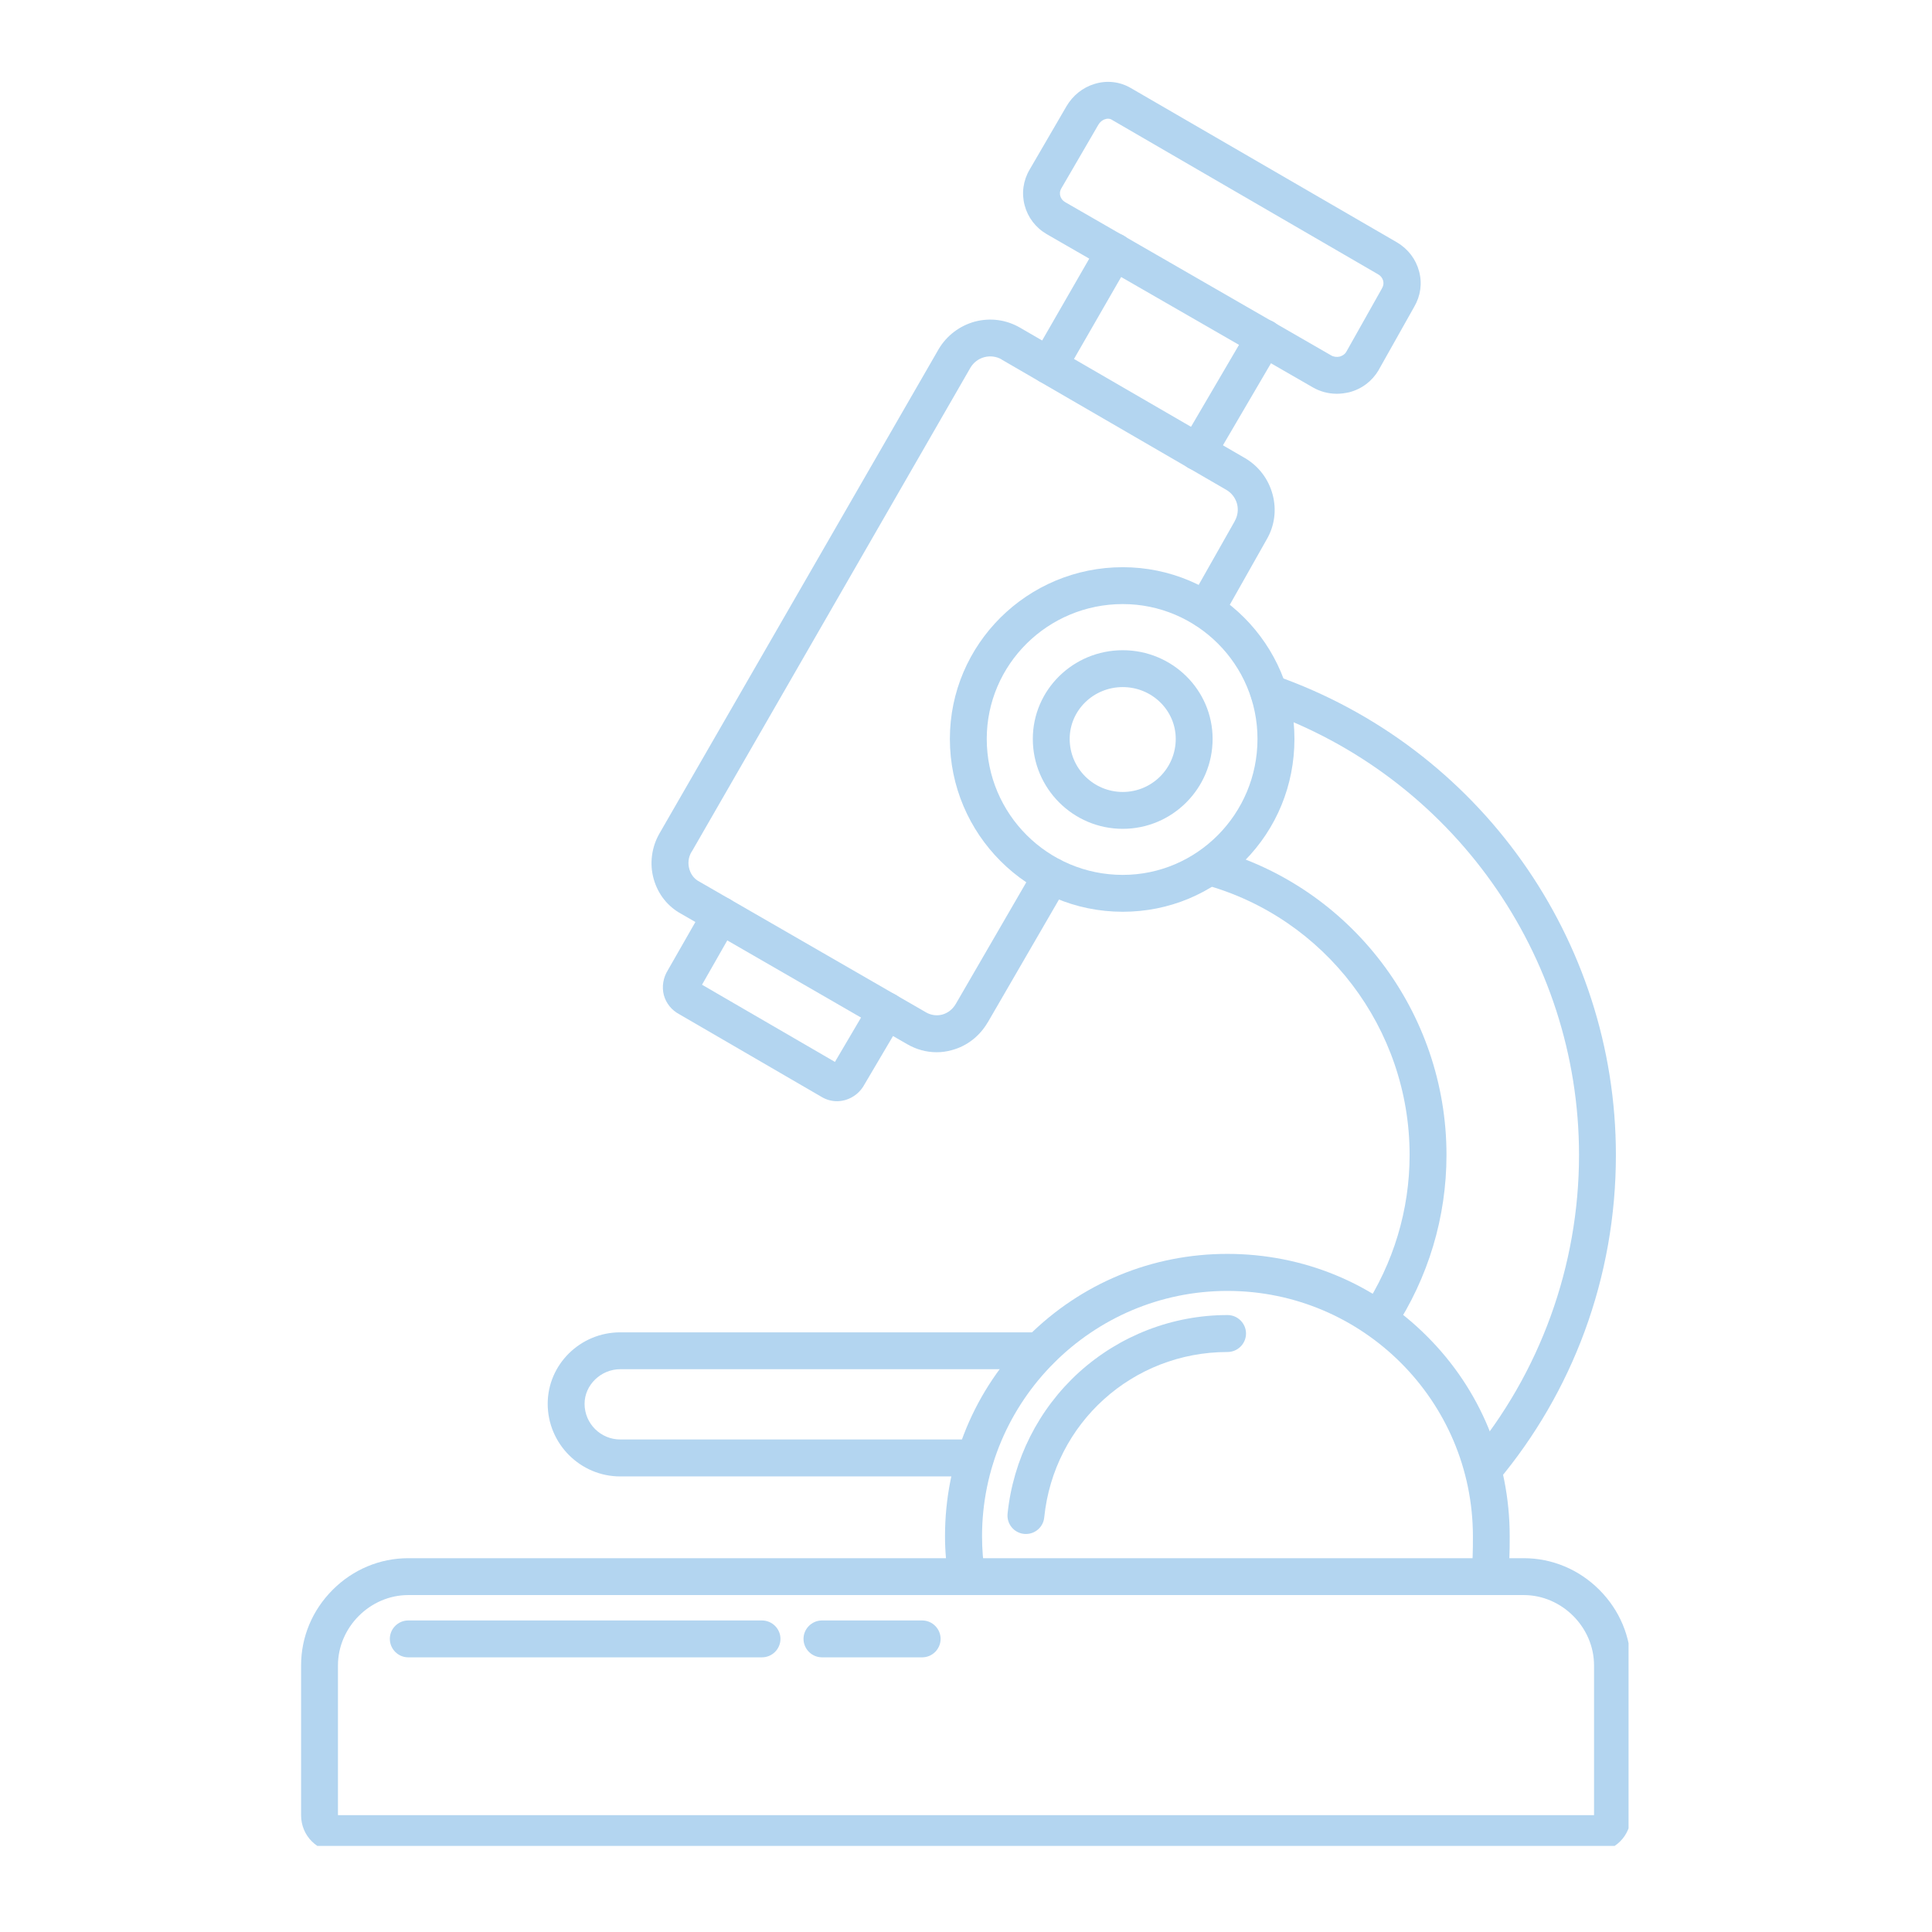 <svg version="1.0" preserveAspectRatio="xMidYMid meet" height="128" viewBox="0 0 96 96" zoomAndPan="magnify" width="128" xmlns:xlink="http://www.w3.org/1999/xlink" xmlns="http://www.w3.org/2000/svg"><defs><clipPath id="d80c7a2720"><path clip-rule="nonzero" d="M 14.961 77.328 L 80.922 77.328 L 80.922 91.723 L 14.961 91.723 Z M 14.961 77.328"></path></clipPath><clipPath id="082bf8cec2"><path clip-rule="nonzero" d="M 62 33 L 80.922 33 L 80.922 74 L 62 74 Z M 62 33"></path></clipPath></defs><g clip-path="url(#d80c7a2720)"><path fill-rule="evenodd" fill-opacity="1" d="M 79.207 92.027 L 16.793 92.027 C 15.77 92.027 14.961 91.223 14.961 90.195 L 14.961 82.754 C 14.961 81.344 15.516 80.012 16.531 78.996 C 17.543 77.984 18.879 77.426 20.285 77.426 L 75.715 77.426 C 77.121 77.426 78.457 77.984 79.469 78.996 C 80.484 80.012 81.039 81.344 81.039 82.754 L 81.039 90.195 C 81.039 91.223 80.23 92.027 79.207 92.027 Z M 16.793 90.195 L 79.207 90.195 L 79.207 82.754 C 79.207 80.855 77.609 79.258 75.715 79.258 L 20.285 79.258 C 18.391 79.258 16.793 80.855 16.793 82.754 L 16.793 90.195" fill="#b3d5f0"></path></g><path fill-rule="evenodd" fill-opacity="1" d="M 37.863 82.352 L 20.285 82.352 C 19.781 82.352 19.371 81.938 19.371 81.434 C 19.371 80.934 19.781 80.52 20.285 80.52 L 37.863 80.52 C 38.367 80.52 38.781 80.934 38.781 81.434 C 38.781 81.938 38.367 82.352 37.863 82.352" fill="#b3d5f0"></path><path fill-rule="evenodd" fill-opacity="1" d="M 73.996 79.258 C 73.938 79.258 73.887 79.254 73.828 79.242 C 73.332 79.152 73 78.676 73.09 78.176 C 73.188 77.629 73.188 77.004 73.188 76.34 C 73.188 69.617 67.715 64.145 60.992 64.145 C 54.27 64.145 48.797 69.617 48.797 76.34 C 48.797 76.98 48.848 77.617 48.949 78.176 C 49.043 78.676 48.711 79.152 48.211 79.242 C 47.715 79.336 47.238 79.004 47.145 78.504 C 47.027 77.832 46.957 77.082 46.957 76.332 C 46.957 72.578 48.422 69.051 51.082 66.398 C 53.73 63.758 57.246 62.305 60.984 62.305 C 64.75 62.305 68.277 63.758 70.914 66.406 C 73.555 69.043 75.016 72.57 75.016 76.332 C 75.016 77.051 75.016 77.789 74.883 78.504 C 74.812 78.949 74.43 79.258 73.996 79.258" fill="#b3d5f0"></path><path fill-rule="evenodd" fill-opacity="1" d="M 50.977 76.223 C 50.949 76.223 50.914 76.223 50.887 76.219 C 50.383 76.168 50.016 75.723 50.066 75.215 C 50.344 72.52 51.602 70.023 53.609 68.195 C 55.637 66.359 58.262 65.344 60.996 65.344 C 61.5 65.344 61.914 65.758 61.914 66.262 C 61.914 66.766 61.5 67.18 60.996 67.18 C 56.277 67.18 52.363 70.711 51.887 75.402 C 51.84 75.875 51.441 76.223 50.977 76.223" fill="#b3d5f0"></path><path fill-rule="evenodd" fill-opacity="1" d="M 48.457 73.363 L 30.82 73.363 C 28.836 73.363 27.215 71.742 27.215 69.754 C 27.215 67.797 28.836 66.203 30.82 66.203 L 51.664 66.203 C 52.168 66.203 52.578 66.617 52.578 67.121 C 52.578 67.625 52.168 68.035 51.664 68.035 L 30.82 68.035 C 29.859 68.035 29.047 68.82 29.047 69.754 C 29.047 70.734 29.844 71.527 30.82 71.527 L 48.457 71.527 C 48.961 71.527 49.375 71.941 49.375 72.445 C 49.375 72.949 48.961 73.363 48.457 73.363" fill="#b3d5f0"></path><g clip-path="url(#082bf8cec2)"><path fill-rule="evenodd" fill-opacity="1" d="M 73.711 73.934 C 73.504 73.934 73.293 73.867 73.117 73.723 C 72.73 73.395 72.68 72.816 73.004 72.434 C 76.52 68.238 78.461 62.895 78.461 57.391 C 78.461 47.457 72.152 38.578 62.754 35.297 C 62.281 35.129 62.027 34.609 62.195 34.129 C 62.359 33.652 62.883 33.402 63.363 33.566 C 73.492 37.105 80.293 46.68 80.293 57.391 C 80.293 60.414 79.766 63.371 78.734 66.172 C 77.734 68.879 76.281 71.387 74.414 73.613 C 74.23 73.824 73.973 73.934 73.711 73.934" fill="#b3d5f0"></path></g><path fill-rule="evenodd" fill-opacity="1" d="M 68.5 66.492 C 68.328 66.492 68.148 66.441 67.992 66.34 C 67.57 66.062 67.457 65.496 67.73 65.07 C 69.242 62.773 70.043 60.117 70.043 57.387 C 70.043 51.117 65.848 45.598 59.84 43.953 C 59.355 43.82 59.062 43.316 59.199 42.832 C 59.332 42.344 59.836 42.051 60.32 42.191 C 67.125 44.043 71.875 50.293 71.875 57.387 C 71.875 60.48 70.973 63.484 69.266 66.078 C 69.09 66.348 68.797 66.492 68.5 66.492" fill="#b3d5f0"></path><path fill-rule="evenodd" fill-opacity="1" d="M 55.789 45.305 C 51.051 45.305 47.199 41.453 47.199 36.715 C 47.199 32.008 51.051 28.184 55.789 28.184 C 60.492 28.184 64.32 32.008 64.32 36.715 C 64.32 39.012 63.438 41.164 61.832 42.785 C 60.223 44.41 58.078 45.305 55.789 45.305 Z M 55.789 30.016 C 52.059 30.016 49.031 33.023 49.031 36.715 C 49.031 40.445 52.059 43.473 55.789 43.473 C 59.48 43.473 62.484 40.445 62.484 36.715 C 62.484 33.023 59.48 30.016 55.789 30.016" fill="#b3d5f0"></path><path fill-rule="evenodd" fill-opacity="1" d="M 55.789 41.184 C 53.324 41.184 51.32 39.18 51.32 36.715 C 51.32 34.281 53.324 32.309 55.789 32.309 C 58.25 32.309 60.254 34.281 60.254 36.715 C 60.254 39.18 58.25 41.184 55.789 41.184 Z M 55.789 34.141 C 54.332 34.141 53.152 35.297 53.152 36.715 C 53.152 38.172 54.332 39.352 55.789 39.352 C 57.242 39.352 58.422 38.172 58.422 36.715 C 58.422 35.297 57.242 34.141 55.789 34.141" fill="#b3d5f0"></path><path fill-rule="evenodd" fill-opacity="1" d="M 46.539 52.285 C 46.031 52.285 45.531 52.148 45.074 51.883 L 33.867 45.418 C 33.188 45.055 32.699 44.441 32.484 43.684 C 32.266 42.922 32.375 42.094 32.773 41.406 L 46.633 17.363 C 46.633 17.363 46.633 17.355 46.637 17.355 C 47.039 16.676 47.68 16.188 48.441 15.98 C 49.215 15.777 50.008 15.887 50.691 16.285 L 61.855 22.758 C 61.855 22.758 61.863 22.758 61.863 22.762 C 62.543 23.164 63.031 23.805 63.234 24.566 C 63.441 25.332 63.336 26.129 62.938 26.809 L 60.711 30.754 C 60.465 31.195 59.902 31.352 59.465 31.105 C 59.023 30.859 58.867 30.297 59.113 29.855 L 61.348 25.906 C 61.348 25.898 61.352 25.895 61.352 25.895 C 61.5 25.637 61.543 25.332 61.469 25.039 C 61.387 24.742 61.199 24.496 60.941 24.344 L 49.773 17.867 C 49.773 17.867 49.77 17.867 49.77 17.859 C 49.512 17.711 49.207 17.672 48.914 17.746 C 48.617 17.824 48.371 18.016 48.219 18.273 L 34.367 42.328 C 34.367 42.328 34.367 42.332 34.359 42.332 C 34.207 42.59 34.168 42.895 34.254 43.188 C 34.332 43.461 34.504 43.68 34.746 43.805 C 34.754 43.812 34.762 43.816 34.773 43.82 L 45.996 50.293 C 45.996 50.293 46 50.293 46 50.297 C 46.254 50.445 46.547 50.488 46.82 50.414 C 47.102 50.336 47.34 50.148 47.496 49.879 L 51.445 43.066 C 51.699 42.629 52.262 42.484 52.699 42.734 C 53.137 42.984 53.285 43.547 53.031 43.988 L 49.082 50.801 C 49.082 50.801 49.082 50.809 49.074 50.809 C 48.676 51.488 48.047 51.977 47.309 52.176 C 47.055 52.25 46.797 52.285 46.539 52.285" fill="#b3d5f0"></path><path fill-rule="evenodd" fill-opacity="1" d="M 59.508 23.375 C 59.355 23.375 59.195 23.336 59.043 23.25 C 58.609 22.992 58.461 22.43 58.719 21.996 L 62.039 16.328 C 62.297 15.891 62.859 15.742 63.293 16 C 63.727 16.258 63.879 16.82 63.621 17.254 L 60.301 22.922 C 60.125 23.215 59.824 23.375 59.508 23.375 Z M 52.121 19.078 C 51.969 19.078 51.809 19.039 51.664 18.961 C 51.223 18.707 51.074 18.148 51.328 17.711 L 54.59 12.043 C 54.844 11.602 55.402 11.453 55.84 11.707 C 56.273 11.957 56.43 12.52 56.176 12.953 L 52.914 18.621 C 52.746 18.914 52.438 19.078 52.121 19.078" fill="#b3d5f0"></path><path fill-rule="evenodd" fill-opacity="1" d="M 66.426 19.566 C 66.008 19.566 65.594 19.457 65.23 19.246 L 52.008 11.633 C 51.457 11.309 51.074 10.805 50.914 10.203 C 50.754 9.605 50.84 8.973 51.16 8.43 L 52.992 5.281 C 53.309 4.742 53.801 4.348 54.383 4.172 C 54.996 3.98 55.645 4.055 56.191 4.375 L 69.422 12.047 C 69.965 12.371 70.352 12.875 70.512 13.477 C 70.676 14.074 70.59 14.699 70.273 15.242 L 68.504 18.387 C 68.504 18.395 68.5 18.395 68.5 18.398 C 68.176 18.941 67.664 19.332 67.039 19.492 C 66.828 19.539 66.625 19.566 66.426 19.566 Z M 67.695 17.934 Z M 55.055 5.898 C 55.008 5.898 54.961 5.906 54.918 5.922 C 54.777 5.961 54.652 6.066 54.574 6.203 L 52.742 9.352 C 52.648 9.508 52.66 9.645 52.684 9.734 C 52.719 9.863 52.805 9.977 52.926 10.043 L 66.145 17.66 C 66.27 17.734 66.426 17.75 66.57 17.719 C 66.648 17.695 66.805 17.637 66.895 17.484 L 68.664 14.34 C 68.664 14.332 68.668 14.332 68.668 14.328 C 68.762 14.172 68.75 14.035 68.727 13.945 C 68.691 13.816 68.605 13.703 68.488 13.637 L 55.262 5.961 C 55.203 5.918 55.129 5.898 55.055 5.898" fill="#b3d5f0"></path><path fill-rule="evenodd" fill-opacity="1" d="M 41.594 54.719 C 41.328 54.719 41.066 54.648 40.836 54.512 L 33.762 50.402 C 33.375 50.199 33.094 49.852 32.984 49.438 C 32.879 49.027 32.953 48.578 33.188 48.203 L 35.008 45.02 C 35.258 44.578 35.82 44.43 36.258 44.676 C 36.695 44.926 36.844 45.488 36.598 45.922 L 34.883 48.93 L 41.488 52.766 L 43.258 49.758 C 43.516 49.324 44.078 49.18 44.512 49.434 C 44.949 49.691 45.09 50.25 44.84 50.688 L 42.961 53.875 C 42.762 54.254 42.418 54.535 42.016 54.656 C 41.875 54.695 41.73 54.719 41.594 54.719" fill="#b3d5f0"></path><path fill-rule="evenodd" fill-opacity="1" d="M 45.824 82.352 L 40.844 82.352 C 40.34 82.352 39.926 81.938 39.926 81.434 C 39.926 80.934 40.34 80.52 40.844 80.52 L 45.824 80.52 C 46.328 80.52 46.738 80.934 46.738 81.434 C 46.738 81.938 46.328 82.352 45.824 82.352" fill="#b3d5f0"></path></svg>